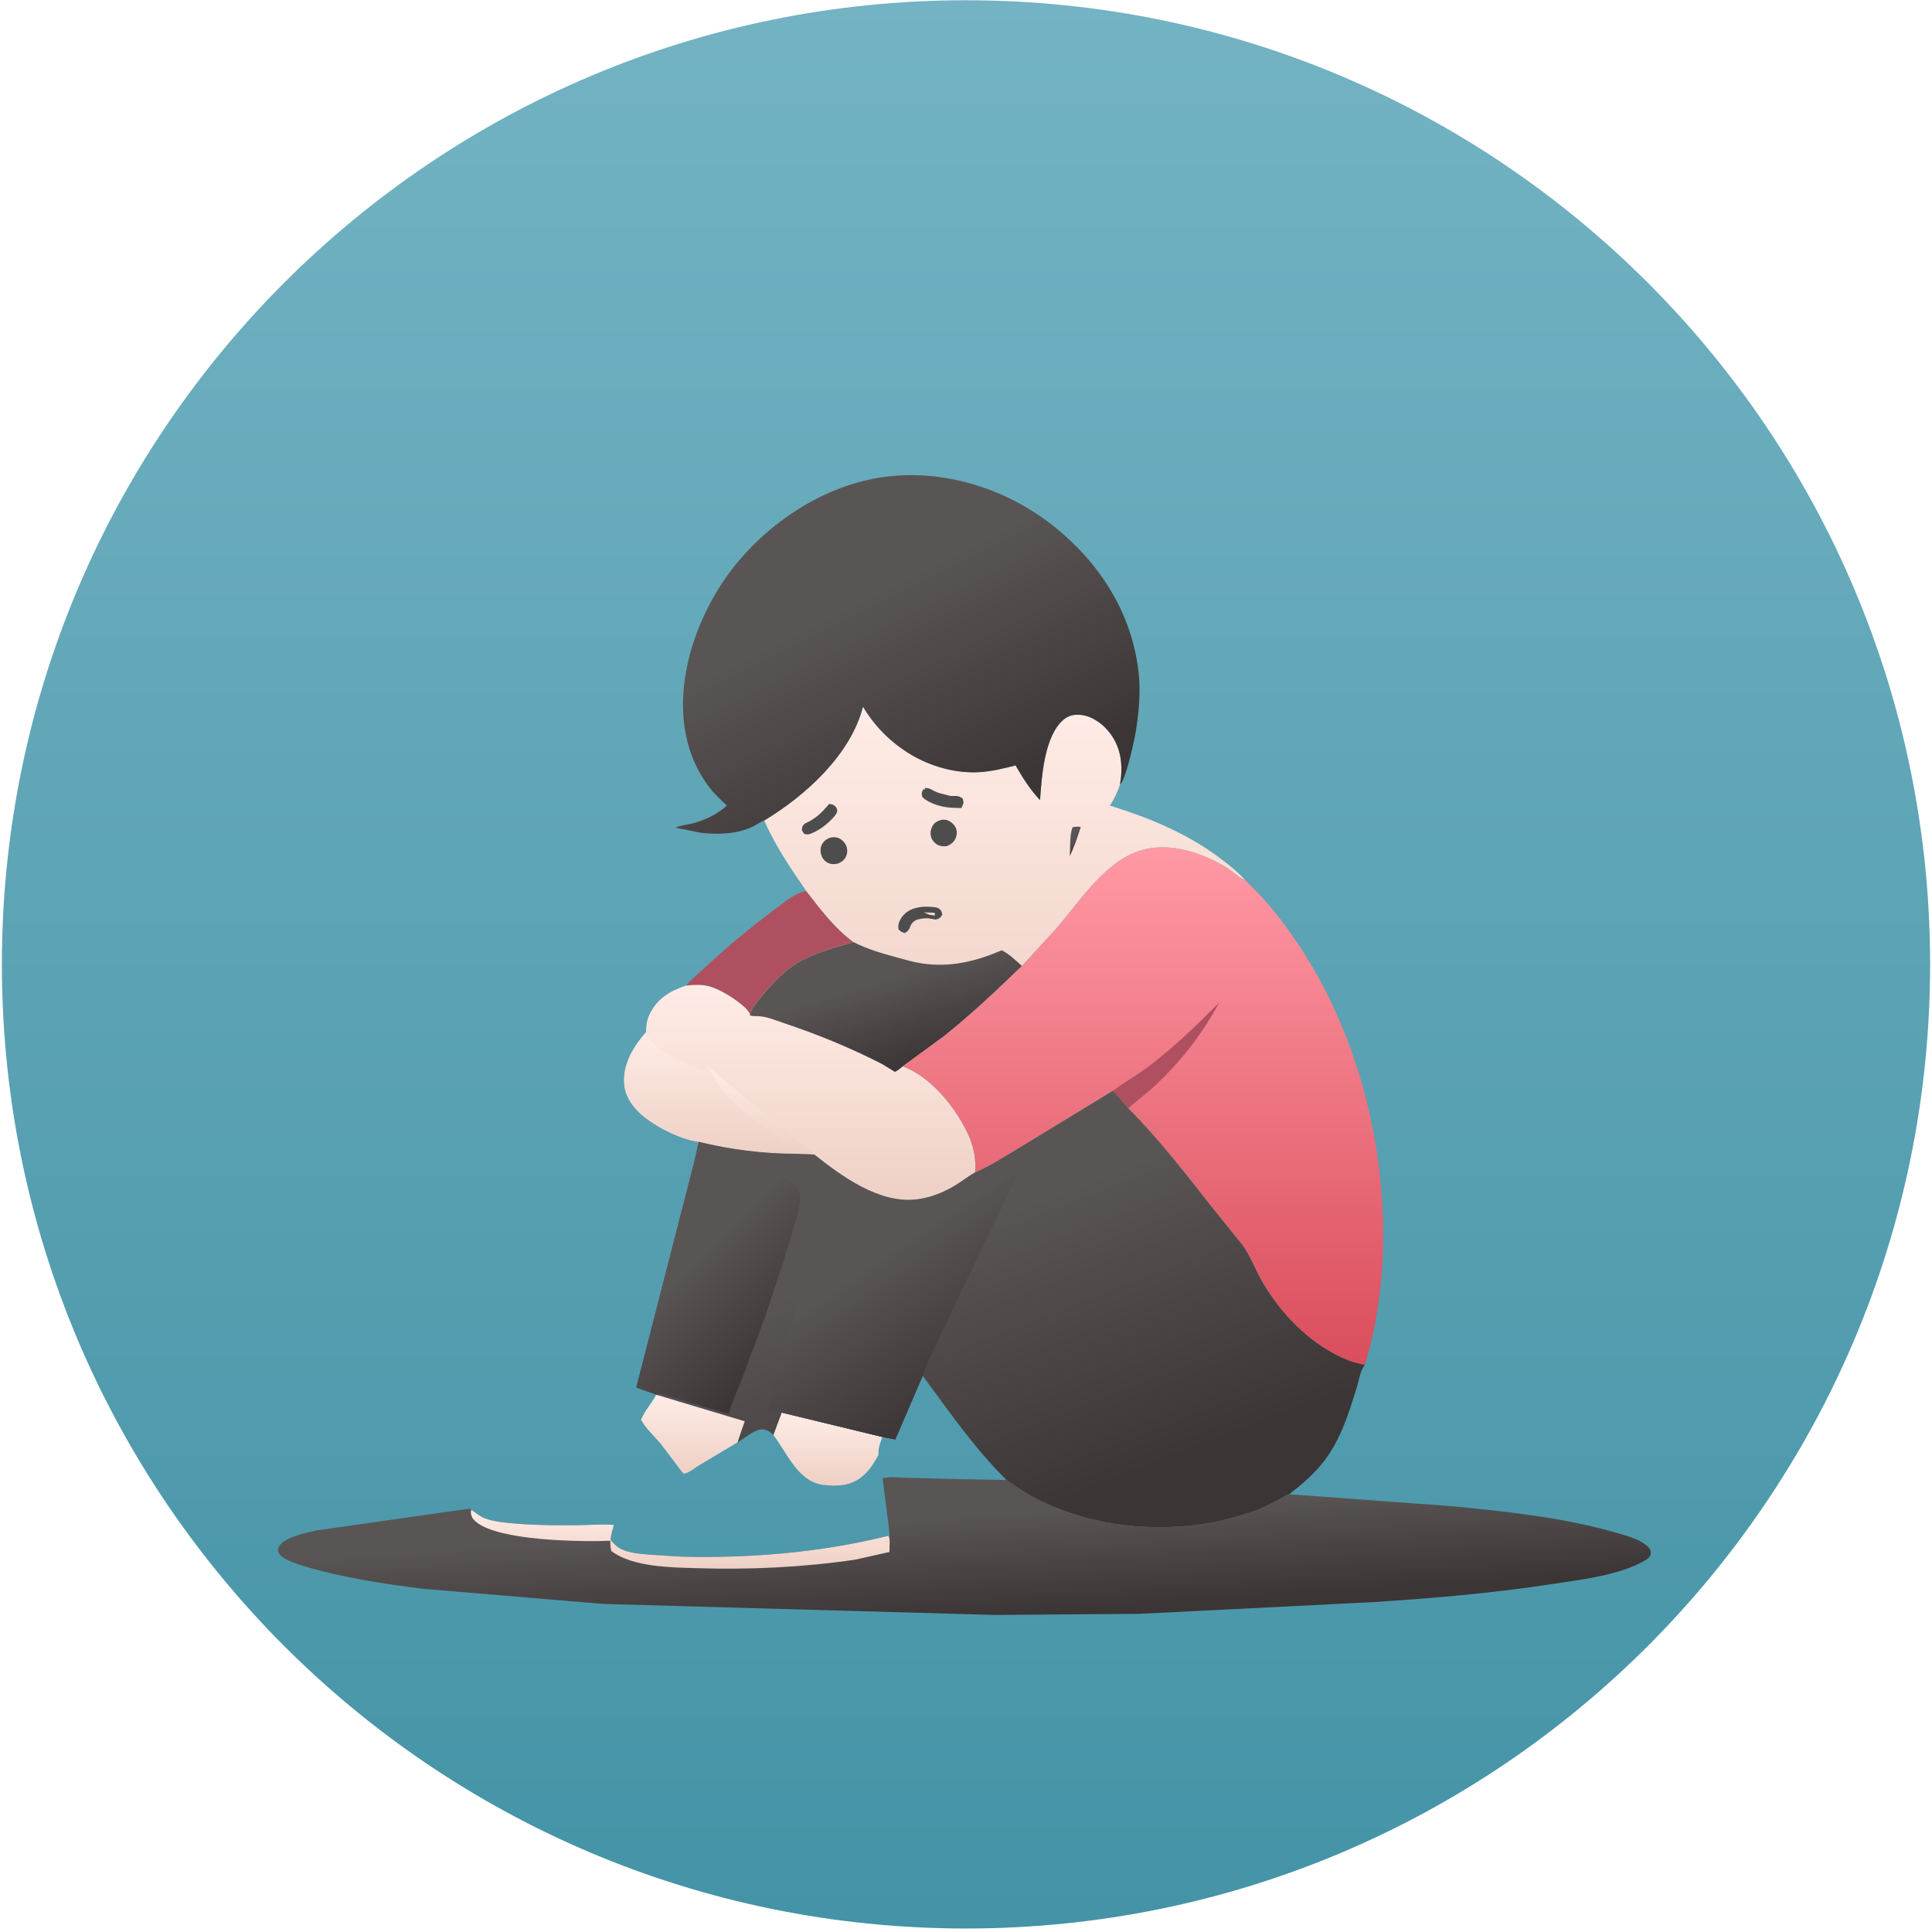 <?xml version="1.0" encoding="UTF-8"?> <svg xmlns="http://www.w3.org/2000/svg" width="513" height="513" viewBox="0 0 513 513" fill="none"><g clip-path="url(#clip0_367_777)"><path d="M0.5 256.07C0.5 114.685 115.115 0.07 256.5 0.07C397.885 0.07 512.5 114.685 512.5 256.07C512.5 397.455 397.885 512.07 256.5 512.07C115.115 512.07 0.5 397.455 0.5 256.07Z" fill="url(#paint0_linear_367_777)"></path><path d="M174.249 370.305L174.589 370.416L197.787 377.377L197.67 377.651L195.852 382.981L185.475 389.178C184.468 389.798 182.66 391.293 181.547 391.26L181.233 391.027L175.621 383.609C173.922 381.489 171.464 379.372 170.21 376.979C171.223 374.448 173.075 372.682 174.249 370.305Z" fill="url(#paint1_linear_367_777)"></path><path d="M207.559 375.085L234.275 381.554C233.766 383.128 233.088 384.627 233.277 386.302C232.051 388.482 230.875 390.491 228.896 392.1C225.89 394.544 222.305 394.733 218.609 394.277C211.829 393.441 209.023 385.77 205.344 381.036L207.559 375.085Z" fill="url(#paint2_linear_367_777)"></path><path d="M214.111 236.624C217.906 241.484 221.6 246.467 226.613 250.145C221.658 251.625 215.827 253.109 211.406 255.857C208.347 257.759 205.714 260.461 203.395 263.191C202.104 264.71 200.195 266.803 199.375 268.617C199.217 268.966 199.228 268.981 199.161 269.3C198.719 268.539 198.273 267.945 197.612 267.357C195.186 265.201 190.869 262.407 187.696 261.762C185.857 261.389 184.033 261.55 182.179 261.688C183.579 260.001 185.489 258.476 187.099 256.981C193.047 251.461 199.013 246.477 205.517 241.633C207.8 239.933 211.233 236.927 214.111 236.624Z" fill="#AF5060"></path><path d="M182.179 261.688C184.033 261.55 185.857 261.389 187.696 261.763C190.869 262.408 195.186 265.202 197.612 267.357C198.273 267.945 198.719 268.54 199.161 269.301L199.194 269.642L199.675 269.73C200.195 269.82 200.655 269.815 201.179 269.815C203.418 269.816 205.898 270.903 208 271.602C216.99 274.593 225.783 278.192 234.215 282.517L237.629 284.606C238.393 284.265 239.035 283.672 239.691 283.154C247.183 285.86 253.649 293.973 256.967 300.967C258.525 304.25 259.233 307.665 258.916 311.296C257.112 312.307 255.445 313.652 253.673 314.736C250.532 316.659 246.927 318.08 243.25 318.489C233.351 319.589 223.516 312.351 216.2 306.558L211.36 306.36C202.768 306.358 193.837 305.231 185.502 303.177C180.871 302.566 174.848 299.548 171.214 296.693C168.596 294.638 166.149 291.605 165.798 288.196C165.232 282.71 168.08 278.104 171.519 274.113C171.611 272.447 171.695 270.997 172.424 269.453C174.493 265.073 177.793 263.223 182.179 261.688Z" fill="url(#paint3_linear_367_777)"></path><path d="M188.866 283.923L216.2 306.557L211.36 306.359C210.758 305.178 209.311 304.297 208.294 303.454C201.486 297.809 192.188 292.812 188.699 284.323L188.866 283.923Z" fill="url(#paint4_linear_367_777)"></path><path d="M171.519 274.113C173.23 278.775 178.816 280.807 183.049 282.75C184.415 283.378 185.791 283.865 187.25 284.238C187.848 283.828 187.786 283.49 187.951 282.801L188.866 283.924L188.699 284.324C192.188 292.813 201.486 297.81 208.294 303.455C209.311 304.298 210.758 305.179 211.36 306.36C202.768 306.358 193.837 305.231 185.502 303.177C180.871 302.566 174.848 299.548 171.214 296.693C168.596 294.638 166.149 291.605 165.798 288.196C165.232 282.71 168.08 278.104 171.519 274.113Z" fill="url(#paint5_linear_367_777)"></path><path d="M202.92 217.868C213.851 211.295 225.898 200.409 229.14 187.638C232.232 192.815 236.494 197.103 241.656 200.234C247.052 203.507 253.64 205.38 259.971 205.035C263.28 204.855 266.46 204.042 269.662 203.245C271.535 206.491 273.586 209.727 276.162 212.462C276.593 206.289 277.277 195.428 282.409 191.081C283.792 189.909 285.386 189.634 287.145 189.845C290.22 190.213 293.117 192.445 294.884 194.868C297.797 198.861 298.211 203.544 297.402 208.306C296.722 210.353 295.859 212.076 294.735 213.911C305.1 217.141 315.253 221.293 323.977 227.889C326.335 229.672 328.701 231.509 330.664 233.735L330.318 233.575C328.641 232.767 327.168 231.227 325.523 230.253C318.822 226.285 310.24 223.409 302.49 225.945C293.389 228.924 286.82 239.112 280.875 246.117L271.361 256.491C264.599 263.018 257.864 269.408 250.491 275.256L239.691 283.153C239.035 283.671 238.393 284.264 237.629 284.606L234.215 282.517C225.783 278.192 216.99 274.592 208 271.602C205.898 270.903 203.418 269.815 201.179 269.814C200.655 269.814 200.195 269.82 199.675 269.73L199.194 269.642L199.161 269.3C199.228 268.981 199.217 268.966 199.375 268.617C200.195 266.803 202.104 264.71 203.395 263.191C205.714 260.461 208.347 257.759 211.406 255.857C215.827 253.109 221.658 251.625 226.613 250.145C221.6 246.467 217.906 241.484 214.111 236.624C210.005 230.673 205.819 224.522 202.92 217.868Z" fill="url(#paint6_linear_367_777)"></path><path d="M284.057 227.32C284.194 225.141 283.998 221.592 284.809 219.65C285.57 219.531 286.206 219.406 286.971 219.594C286.1 222.223 285.306 224.84 284.057 227.32Z" fill="url(#paint7_linear_367_777)"></path><path d="M226.613 250.145C230.221 251.999 234.12 253.123 238.02 254.182C240.21 254.777 242.447 255.466 244.692 255.801C252.349 256.937 258.975 255.313 266.014 252.329C268.029 253.346 269.674 255.014 271.361 256.491C264.599 263.018 257.864 269.408 250.491 275.256L239.691 283.153C239.035 283.671 238.393 284.264 237.629 284.606L234.215 282.517C225.783 278.192 216.99 274.592 208 271.602C205.898 270.903 203.418 269.815 201.179 269.814C200.655 269.814 200.195 269.82 199.675 269.73L199.194 269.642L199.161 269.3C199.228 268.981 199.217 268.966 199.375 268.617C200.195 266.803 202.104 264.71 203.395 263.191C205.714 260.461 208.347 257.759 211.406 255.857C215.827 253.109 221.658 251.625 226.613 250.145Z" fill="url(#paint8_linear_367_777)"></path><path d="M202.92 217.868C201.625 218.379 200.449 219.28 199.147 219.824C195.074 221.527 190.33 221.606 186 221.112L179.374 219.774C180.531 219.209 182.045 219.066 183.303 218.776C186.782 217.976 190.346 216.366 192.973 213.906C191.51 212.476 189.91 211.055 188.648 209.444C184.644 204.331 182.352 198.352 181.616 191.915C179.978 177.595 186.078 161.534 194.933 150.422C204.917 137.894 220.147 128.155 236.318 126.456C251.949 124.814 268.1 130.223 280.221 140.065C292.243 149.826 300.539 162.888 302.318 178.445C302.942 183.901 302.372 189.646 301.443 195.028C301.041 197.356 298.808 207.316 297.402 208.306C298.211 203.544 297.797 198.861 294.884 194.868C293.117 192.445 290.221 190.213 287.146 189.845C285.387 189.634 283.793 189.909 282.409 191.081C277.278 195.428 276.593 206.289 276.162 212.462C273.587 209.727 271.536 206.491 269.662 203.245C266.461 204.042 263.281 204.855 259.972 205.035C253.64 205.38 247.053 203.507 241.657 200.234C236.494 197.103 232.233 192.815 229.14 187.638C225.898 200.409 213.851 211.295 202.92 217.868Z" fill="url(#paint9_linear_367_777)"></path><path d="M234.342 392.543C236.057 391.998 238.506 392.338 240.307 392.365L254.382 392.747L267.249 392.983C269.769 394.721 272.277 396.421 275 397.833C289.48 405.341 306.934 407.172 322.875 404.082L323.75 403.872C327.804 402.852 331.923 401.833 335.75 400.099L339.767 398.077C340.626 397.591 341.354 397.023 342.317 396.759L386.25 399.989C400.268 401.416 414.692 402.879 428.277 406.741C431.184 407.568 435.65 408.639 437.743 410.854C438.206 411.345 438.433 411.877 438.32 412.57C438.174 413.461 437.393 414.021 436.661 414.43C429.74 418.299 420.322 419.36 412.583 420.545C396.431 423.019 380.156 424.437 363.853 425.445L302.55 428.52L264.06 428.811L160.125 425.886L112.5 421.883C101.648 420.539 90.876 418.899 80.374 415.754C78.672 415.245 74.757 413.969 74.001 412.32C73.728 411.724 73.758 411.207 74.069 410.628C75.352 408.24 81.319 406.984 83.775 406.413L124.875 400.553C124.925 400.78 125.009 401.043 125.013 401.275L125.316 400.988C126.399 401.763 127.405 402.634 128.662 403.121C131.233 404.119 134.399 404.348 137.125 404.574C142.581 405.025 148.172 405.051 153.647 404.979C156.719 404.938 159.946 404.649 163.002 404.908C162.63 406.236 162.235 407.522 162.122 408.903C162.763 409.577 163.481 410.454 164.275 410.943C166.793 412.494 170.411 412.615 173.25 412.852L180.863 413.339C198.982 413.81 217.864 412.247 235.486 407.884C235.876 407.788 235.68 407.758 236.041 408.07L236.231 409.03C236.24 406.813 235.845 404.398 235.583 402.192L234.342 392.543Z" fill="url(#paint10_linear_367_777)"></path><path d="M125.315 400.988C126.398 401.763 127.405 402.634 128.661 403.122C131.232 404.119 134.399 404.349 137.125 404.574C142.581 405.026 148.171 405.052 153.646 404.979C156.718 404.939 159.945 404.649 163.001 404.909C162.629 406.236 162.234 407.523 162.121 408.903C162.763 409.578 163.481 410.454 164.274 410.943C166.793 412.494 170.41 412.616 173.25 412.852L180.863 413.339C198.981 413.81 217.864 412.247 235.485 407.885C235.875 407.788 235.68 407.758 236.041 408.071L236.231 409.031L236.178 412.097L227.061 414.14C213.127 416.174 199.088 416.837 185.012 416.398C178.129 416.183 168.068 416.126 162.375 411.88C162.031 411.033 162.083 410.022 162.046 409.114C154.082 409.43 132.209 409.146 126.35 404.038C125.342 403.159 125.084 402.61 125.013 401.276L125.315 400.988Z" fill="url(#paint11_linear_367_777)"></path><path d="M271.361 256.491L280.875 246.116C286.82 239.111 293.389 228.923 302.49 225.945C310.24 223.409 318.822 226.284 325.523 230.253C327.168 231.226 328.641 232.767 330.318 233.574L330.664 233.735C336.243 239.014 340.633 244.596 344.876 250.963C358.997 272.152 366.563 298.681 367.225 324.072C367.559 336.869 366.182 350.185 362.391 362.452C361.033 362.094 359.61 361.842 358.298 361.334C348.476 357.538 340.454 349.38 335.2 340.427C333.303 337.194 332.09 333.545 329.834 330.525L321.969 320.762C314.891 311.76 307.66 302.379 299.564 294.269L295.522 289.631L269.624 305.415C266.194 307.395 262.588 309.842 258.916 311.295C259.233 307.664 258.525 304.249 256.967 300.966C253.649 293.972 247.183 285.859 239.691 283.153L250.491 275.255C257.864 269.407 264.599 263.017 271.361 256.491Z" fill="url(#paint12_linear_367_777)"></path><path d="M295.522 289.631C298.561 287.325 301.941 285.496 304.989 283.182C311.732 278.064 317.819 272.18 323.755 266.168C318.974 275.055 313.041 282.512 305.566 289.297L299.564 294.269L295.522 289.631Z" fill="#AF5060"></path><path d="M295.522 289.631L299.564 294.269C307.66 302.379 314.891 311.76 321.969 320.762L329.834 330.525C332.09 333.545 333.303 337.194 335.2 340.427C340.454 349.38 348.476 357.538 358.298 361.334C359.61 361.842 361.033 362.094 362.391 362.452C361.134 364.003 360.806 366.652 360.205 368.582C358.089 375.379 355.989 382.195 351.596 387.929C348.954 391.377 345.739 394.114 342.316 396.758C341.353 397.023 340.625 397.59 339.766 398.076L335.75 400.099C331.922 401.832 327.804 402.852 323.75 403.871L322.875 404.081C306.934 407.172 289.48 405.34 275 397.832C272.277 396.42 269.768 394.72 267.248 392.982C261.383 387.166 256.494 380.897 251.589 374.269L245.01 365.325L237.718 382.23L234.275 381.554L207.559 375.085L205.344 381.036C204.47 380.144 203.69 379.604 202.404 379.544C200.47 379.452 197.52 382.053 195.852 382.98L197.67 377.65L197.787 377.376L174.589 370.415L174.249 370.304L168.949 368.425L184.145 309.284L185.502 303.176C193.837 305.23 202.768 306.357 211.36 306.359L216.2 306.557C223.516 312.35 233.351 319.588 243.25 318.488C246.927 318.079 250.532 316.658 253.673 314.735C255.445 313.651 257.112 312.306 258.916 311.295C262.588 309.842 266.194 307.395 269.624 305.415L295.522 289.631Z" fill="url(#paint13_linear_367_777)"></path><path d="M184.145 309.285C189.71 309.157 194.839 309.053 200.357 310.069C204.115 310.761 207.909 311.869 210.797 314.517C211.871 315.501 212.49 316.422 212.476 317.909C212.458 320.04 211.792 322.277 211.252 324.326L207.971 335.07L203.283 349.313L196.761 366.753C195.757 369.542 194.118 372.561 193.525 375.428L175.125 370.029L174.589 370.415L174.249 370.304L168.949 368.425L184.145 309.285Z" fill="url(#paint14_linear_367_777)"></path><path d="M207.559 375.085C206.665 374.61 204.873 374.718 203.837 374.654L220.673 313.742C222.134 315.118 224.017 316.047 225.718 317.092C229.892 319.655 233.732 322.209 238.592 323.311C247.169 325.255 255.631 319.906 262.749 315.771L270.451 311.356L257.389 338.463L250.413 353.173C248.582 356.979 246.368 361.083 245.082 365.093L245.01 365.325L237.718 382.23L234.275 381.554L207.559 375.085Z" fill="url(#paint15_linear_367_777)"></path><path d="M214.946 218.638C214.845 218.692 214.74 218.737 214.619 218.79C214.596 218.8 214.573 218.811 214.548 218.821C214.406 218.884 214.238 218.96 214.083 219.059C213.925 219.159 213.76 219.296 213.635 219.491C213.507 219.691 213.44 219.923 213.433 220.184L213.429 220.335L213.509 220.464L213.721 220.799L213.833 220.977L214.038 221.021C214.152 221.046 214.27 221.066 214.4 221.066C214.533 221.065 214.654 221.043 214.779 221.011L214.801 221.004L214.824 220.996C216.94 220.218 218.7 218.975 220.269 217.404C220.306 217.366 220.345 217.328 220.385 217.288C220.802 216.873 221.37 216.308 221.678 215.711C221.723 215.624 221.789 215.49 221.808 215.327C221.829 215.145 221.787 214.983 221.717 214.84C221.533 214.458 221.168 214.183 220.789 214.075L220.762 214.068L220.734 214.063L220.644 214.048L220.365 214.002L220.182 214.217C218.596 216.082 217.096 217.504 214.946 218.638ZM214.946 218.638L215.179 219.081M214.946 218.638L215.179 219.081M215.179 219.081C217.406 217.905 218.954 216.433 220.563 214.541M215.179 219.081C215.06 219.143 214.937 219.197 214.816 219.25C214.364 219.448 213.947 219.63 213.933 220.197L214.144 220.533C214.344 220.576 214.453 220.579 214.651 220.527C216.686 219.778 218.387 218.582 219.915 217.05C219.951 217.014 219.988 216.977 220.026 216.939C220.454 216.513 220.964 216.004 221.234 215.481C221.317 215.32 221.345 215.22 221.267 215.057L220.563 214.541M220.563 214.541L220.652 214.556L220.563 214.541Z" fill="#4D4D4D" stroke="#4D4D4D"></path><path d="M245.591 209.737L245.928 209.734C246.341 209.731 246.694 209.868 246.986 210.016C247.131 210.09 247.271 210.172 247.396 210.245L247.405 210.251C247.531 210.325 247.642 210.39 247.753 210.447L245.591 209.737ZM245.591 209.737L245.467 210.05M245.591 209.737L245.467 210.05M245.467 210.05C245.445 210.106 245.426 210.151 245.405 210.199C245.396 210.22 245.386 210.242 245.376 210.266C245.347 210.335 245.311 210.423 245.286 210.519C245.227 210.743 245.238 210.958 245.312 211.212L245.345 211.325L245.425 211.411C245.869 211.892 246.421 212.178 246.901 212.427C246.932 212.443 246.964 212.46 246.994 212.476L246.994 212.476C248.826 213.431 251.038 213.916 253.066 213.993L253.066 213.993L253.07 213.993L254.624 214.039L254.961 214.049L255.096 213.739C255.118 213.691 255.137 213.647 255.156 213.606L255.16 213.597C255.177 213.56 255.195 213.521 255.211 213.484C255.245 213.405 255.284 213.308 255.305 213.195C255.352 212.952 255.302 212.731 255.231 212.492L255.184 212.332L255.05 212.233C254.603 211.902 253.997 211.857 253.526 211.849C253.354 211.847 253.174 211.849 253.006 211.852C252.935 211.853 252.866 211.854 252.801 211.855C252.572 211.857 252.38 211.853 252.221 211.834L252.221 211.834M245.467 210.05L252.221 211.834M252.221 211.834C251.266 211.715 250.332 211.498 249.431 211.174L252.221 211.834ZM249.431 211.174C248.857 210.968 248.289 210.725 247.753 210.447L249.431 211.174Z" fill="#4D4D4D" stroke="#4D4D4D"></path><path d="M242.779 241.701L242.806 241.694C244.456 241.242 245.923 241.15 247.607 241.334M242.779 241.701L247.553 241.831M242.779 241.701L242.754 241.711M242.779 241.701L242.754 241.711M247.607 241.334L247.553 241.831M247.607 241.334C247.607 241.334 247.607 241.334 247.607 241.334L247.553 241.831M247.607 241.334C247.656 241.339 247.716 241.345 247.782 241.351C247.917 241.363 248.075 241.378 248.214 241.398C248.435 241.429 248.694 241.483 248.931 241.601M247.553 241.831C247.619 241.838 247.688 241.845 247.759 241.851C248.081 241.881 248.436 241.913 248.708 242.049M248.931 241.601L248.708 242.049M248.931 241.601C248.931 241.601 248.931 241.601 248.931 241.601L248.708 242.049M248.931 241.601C249.162 241.716 249.327 241.862 249.438 242.071C249.485 242.159 249.515 242.247 249.537 242.313C249.546 242.341 249.554 242.364 249.561 242.387C249.573 242.426 249.584 242.462 249.6 242.507L249.681 242.736L249.552 242.941L249.474 243.063L249.466 243.076L249.458 243.088C249.39 243.182 249.298 243.285 249.19 243.374C249.088 243.457 248.932 243.563 248.738 243.601L248.708 242.049M242.754 241.711C241.23 242.314 240.026 243.197 239.316 244.806L239.316 244.806C239.093 245.313 238.975 245.758 239.044 246.365L239.062 246.521L239.165 246.639C239.287 246.778 239.411 246.88 239.557 246.96C239.685 247.031 239.82 247.078 239.936 247.118C239.939 247.119 239.943 247.12 239.946 247.121L240.168 247.198L240.369 247.077C240.731 246.859 240.94 246.506 241.079 246.214C241.15 246.064 241.212 245.91 241.266 245.775C241.323 245.634 241.37 245.517 241.419 245.413L241.419 245.413C241.855 244.502 242.789 243.819 243.802 243.6L243.803 243.6C244.745 243.393 245.614 243.28 246.543 243.345L246.543 243.345M242.754 241.711L246.543 243.345M246.543 243.345C246.706 243.356 246.934 243.4 247.213 243.455M246.543 243.345L247.213 243.455M248.738 243.601L248.64 243.111L248.738 243.601ZM248.738 243.601C248.548 243.639 248.333 243.629 248.148 243.611M248.738 243.601L248.148 243.611M247.213 243.455C247.316 243.475 247.426 243.496 247.542 243.518M247.213 243.455L247.542 243.518M247.542 243.518C247.742 243.555 247.953 243.591 248.148 243.611M247.542 243.518L248.148 243.611" fill="#4D4D4D" stroke="#4D4D4D"></path><path d="M249.874 217.714C250.442 217.621 251.063 217.612 251.61 217.814C252.532 218.155 253.425 218.97 253.811 219.88C254.17 220.725 254.127 221.618 253.796 222.454C253.337 223.611 252.521 224.205 251.423 224.683C250.668 224.723 249.947 224.765 249.235 224.456C248.364 224.079 247.57 223.253 247.266 222.347C246.94 221.375 247.094 220.313 247.566 219.416C248.093 218.416 248.845 218.036 249.874 217.714Z" fill="#4D4D4D"></path><path d="M220.374 222.433C221.104 222.288 221.738 222.215 222.466 222.459C223.445 222.787 224.272 223.607 224.679 224.543C225.051 225.399 225.055 226.478 224.68 227.334C224.232 228.358 223.533 228.874 222.539 229.287C221.824 229.442 221.088 229.545 220.374 229.328C219.411 229.035 218.696 228.402 218.265 227.498C217.843 226.614 217.739 225.43 218.115 224.517C218.557 223.443 219.328 222.853 220.374 222.433Z" fill="#4D4D4D"></path></g><defs><linearGradient id="paint0_linear_367_777" x1="256.5" y1="0.07" x2="256.5" y2="512.07" gradientUnits="userSpaceOnUse"><stop stop-color="#73B3C3"></stop><stop offset="1" stop-color="#4493A6"></stop></linearGradient><linearGradient id="paint1_linear_367_777" x1="183.998" y1="370.305" x2="183.998" y2="391.26" gradientUnits="userSpaceOnUse"><stop stop-color="#FFECE6"></stop><stop offset="1" stop-color="#EED0C5"></stop></linearGradient><linearGradient id="paint2_linear_367_777" x1="219.81" y1="375.085" x2="219.81" y2="394.474" gradientUnits="userSpaceOnUse"><stop stop-color="#FFECE6"></stop><stop offset="1" stop-color="#EED0C5"></stop></linearGradient><linearGradient id="paint3_linear_367_777" x1="212.358" y1="261.532" x2="212.358" y2="318.601" gradientUnits="userSpaceOnUse"><stop stop-color="#FFECE6"></stop><stop offset="1" stop-color="#EED0C5"></stop></linearGradient><linearGradient id="paint4_linear_367_777" x1="202.45" y1="283.923" x2="202.45" y2="306.557" gradientUnits="userSpaceOnUse"><stop stop-color="#FFECE6"></stop><stop offset="1" stop-color="#EED0C5"></stop></linearGradient><linearGradient id="paint5_linear_367_777" x1="188.543" y1="274.113" x2="188.543" y2="306.36" gradientUnits="userSpaceOnUse"><stop stop-color="#FFECE6"></stop><stop offset="1" stop-color="#EED0C5"></stop></linearGradient><linearGradient id="paint6_linear_367_777" x1="264.913" y1="187.638" x2="264.913" y2="284.606" gradientUnits="userSpaceOnUse"><stop stop-color="#FFECE6"></stop><stop offset="1" stop-color="#EED0C5"></stop></linearGradient><linearGradient id="paint7_linear_367_777" x1="284.292" y1="223.828" x2="286.789" y2="225.269" gradientUnits="userSpaceOnUse"><stop stop-color="#5A5555"></stop><stop offset="1" stop-color="#3B3535"></stop></linearGradient><linearGradient id="paint8_linear_367_777" x1="204.986" y1="269.221" x2="212.134" y2="292.422" gradientUnits="userSpaceOnUse"><stop stop-color="#5A5555"></stop><stop offset="1" stop-color="#3B3535"></stop></linearGradient><linearGradient id="paint9_linear_367_777" x1="189.313" y1="178.87" x2="217.35" y2="235.07" gradientUnits="userSpaceOnUse"><stop stop-color="#5A5555"></stop><stop offset="1" stop-color="#3B3535"></stop></linearGradient><linearGradient id="paint10_linear_367_777" x1="103.224" y1="412.482" x2="104.963" y2="439.332" gradientUnits="userSpaceOnUse"><stop stop-color="#5A5555"></stop><stop offset="1" stop-color="#3B3535"></stop></linearGradient><linearGradient id="paint11_linear_367_777" x1="180.622" y1="400.988" x2="180.622" y2="416.527" gradientUnits="userSpaceOnUse"><stop stop-color="#FFECE6"></stop><stop offset="1" stop-color="#EED0C5"></stop></linearGradient><linearGradient id="paint12_linear_367_777" x1="303.482" y1="224.988" x2="303.482" y2="362.452" gradientUnits="userSpaceOnUse"><stop stop-color="#FF99A4"></stop><stop offset="1" stop-color="#DA4D5C"></stop></linearGradient><linearGradient id="paint13_linear_367_777" x1="184.555" y1="353.779" x2="213.293" y2="428.091" gradientUnits="userSpaceOnUse"><stop stop-color="#5A5555"></stop><stop offset="1" stop-color="#3B3535"></stop></linearGradient><linearGradient id="paint14_linear_367_777" x1="172.461" y1="345.863" x2="196.865" y2="370.712" gradientUnits="userSpaceOnUse"><stop stop-color="#5A5555"></stop><stop offset="1" stop-color="#3B3535"></stop></linearGradient><linearGradient id="paint15_linear_367_777" x1="209.211" y1="350.589" x2="233.593" y2="386.089" gradientUnits="userSpaceOnUse"><stop stop-color="#5A5555"></stop><stop offset="1" stop-color="#3B3535"></stop></linearGradient><clipPath id="clip0_367_777"><rect width="512" height="512" fill="white" transform="translate(0.5 0.07)"></rect></clipPath></defs></svg> 